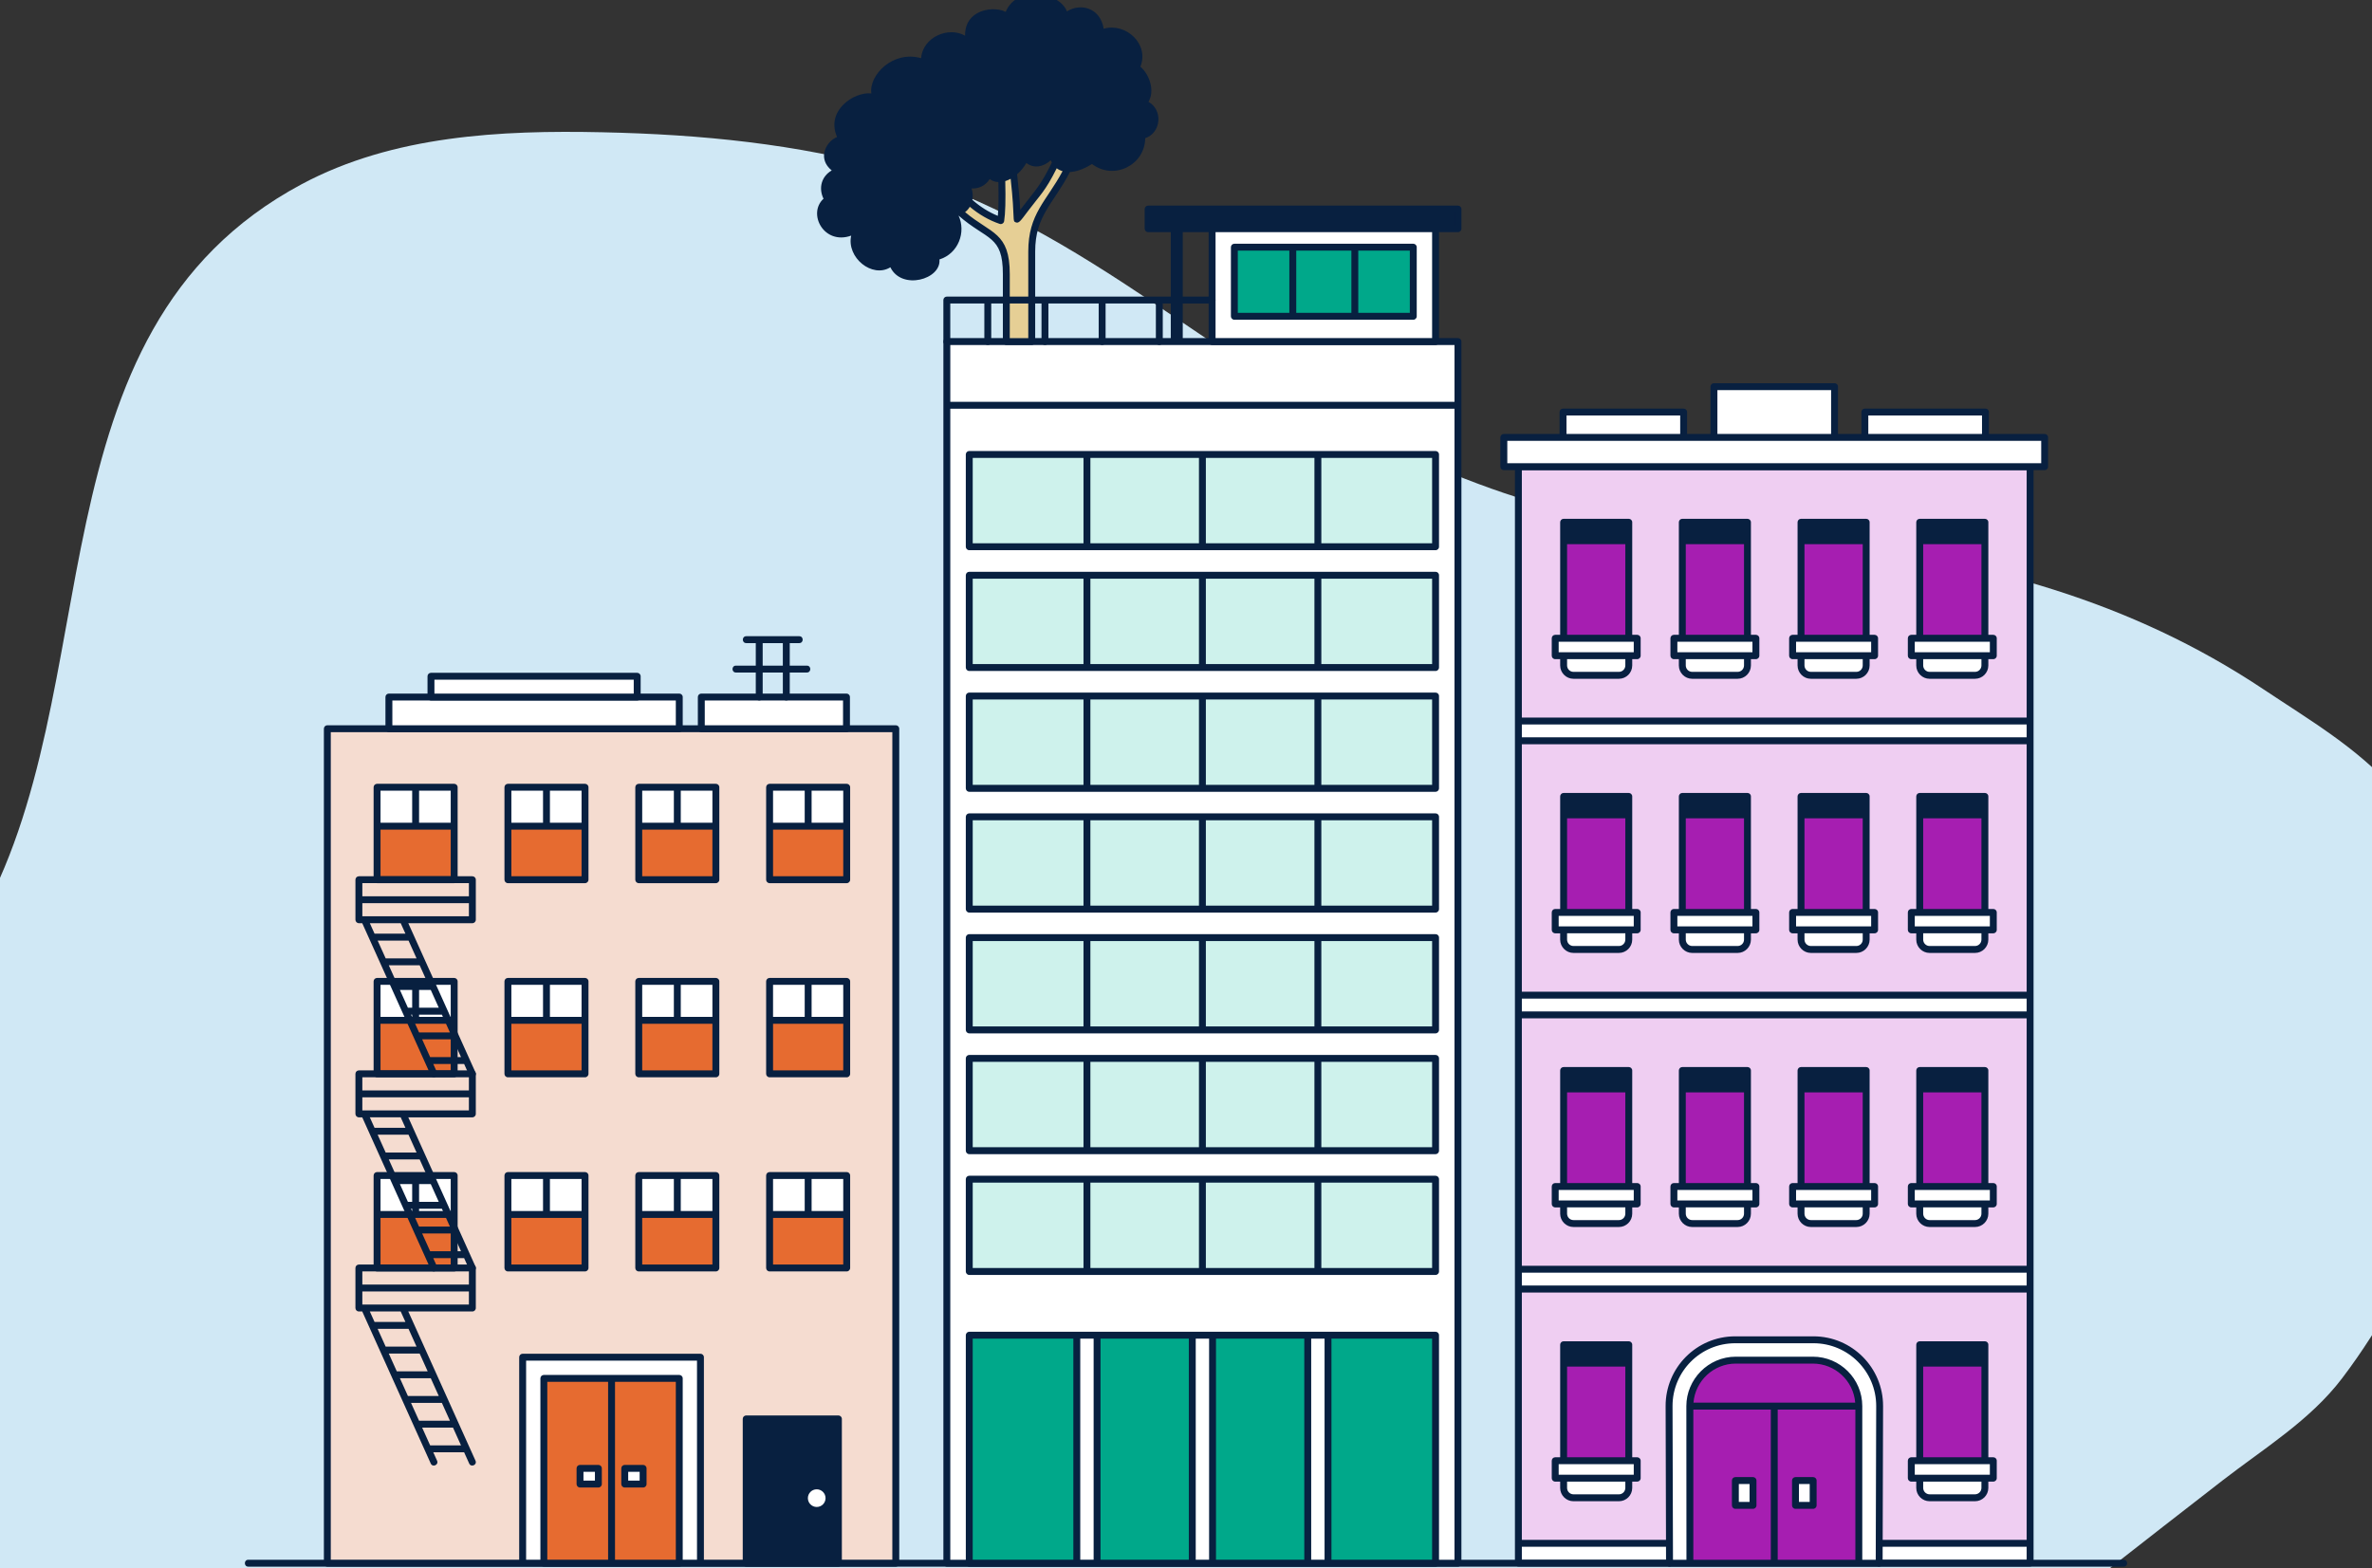 <svg width="310" height="205" viewBox="0 0 310 205" fill="none" xmlns="http://www.w3.org/2000/svg">
<rect x="0" y="0" width="310" height="205" fill="#333333" stroke="none"/>
<g clip-path="url(#clip0_4206_40602)">
<g clip-path="url(#clip1_4206_40602)">
<path d="M78.7 17.29C91.678 17.572 104.075 18.787 116.573 22.251C141.917 29.279 159.99 49.071 183.36 59.237C207.427 69.707 209.987 67.249 238.544 70.855C259.408 73.487 278.346 78.45 295.827 90.112C301.796 94.093 308.052 97.745 312.856 103.168C317.249 108.128 323.324 114.135 324.599 120.859C326.791 132.404 323.881 146.452 319.184 157.026C315.623 165.045 311.398 173.195 306.07 180.201C301.904 185.678 295.849 189.358 290.478 193.518C280.129 201.539 269.82 209.612 259.553 217.738C249.356 225.801 236.787 234.633 230.258 246.135C227.057 251.776 224.369 258.044 222.919 264.382C221.47 270.714 221.973 277.352 221.973 283.802C221.973 301.662 223.45 319.017 220.439 336.778C218.841 346.208 217.535 353.801 210.457 360.412C205.503 365.038 200.185 369.723 194.147 372.88C184.853 377.739 172.326 381.319 161.819 380.028C154.033 379.072 144.839 375.453 138.625 370.66C135.09 367.934 131.417 365.536 128.252 362.369C124.94 359.056 120.614 356.044 117.78 352.348C110.281 342.572 105.504 332.123 102.155 320.394C98.289 306.859 92.516 294.025 88.812 280.409C85.82 269.404 86.403 258.355 82.093 247.571C77.843 236.943 70.643 227.11 60.366 221.72C49.601 216.072 35.602 217.973 24.091 220.087C17.385 221.321 10.623 223.042 3.997 224.658C-3.044 226.374 -9.625 230.269 -16.881 230.99C-26.23 231.918 -35.829 230.895 -43.695 225.572C-51.773 220.107 -58.594 211.893 -58.701 201.744C-59.206 154.296 -22.564 154.426 -3.087 120.86C14.729 90.16 3.222 43.44 39.424 24.08C51.378 17.686 65.486 17.004 78.7 17.29Z" fill="#D0E8F5"/>
<path d="M277.55 204.796H32.45C31.853 204.796 31.853 203.895 32.45 203.895H277.55C278.147 203.895 278.147 204.796 277.55 204.796Z" fill="#082040"/>
<path d="M117.073 95.258H42.78V204.346H117.073V95.258Z" fill="#F5DCD0"/>
<path d="M68.309 177.415V204.345H71.077V180.184H88.774V204.345H91.545V177.415H68.309Z" fill="white"/>
<path d="M117.072 94.807H42.781C42.532 94.807 42.329 95.008 42.329 95.258V204.345C42.329 204.594 42.53 204.796 42.781 204.796H117.073C117.322 204.796 117.524 204.595 117.524 204.345V95.258C117.524 95.009 117.322 94.807 117.072 94.807ZM91.092 203.893H68.759V177.865H91.092V203.893ZM116.62 203.893H91.994V177.415C91.994 177.166 91.793 176.963 91.543 176.963H68.306C68.057 176.963 67.854 177.164 67.854 177.415V203.893H43.231V95.709H116.621L116.62 203.893Z" fill="#082040"/>
<path d="M109.573 185.03H97.522C97.272 185.03 97.07 185.232 97.07 185.481V204.345C97.07 204.594 97.272 204.796 97.522 204.796H109.573C109.822 204.796 110.024 204.594 110.024 204.345V185.481C110.024 185.232 109.822 185.03 109.573 185.03Z" fill="#082040"/>
<path d="M88.774 91.118H50.826V95.259H88.774V91.118Z" fill="white"/>
<path d="M88.774 95.709H50.827C50.578 95.709 50.375 95.507 50.375 95.257V91.116C50.375 90.867 50.576 90.665 50.827 90.665H88.774C89.023 90.665 89.226 90.866 89.226 91.116V95.257C89.226 95.506 89.025 95.709 88.774 95.709ZM51.278 94.807H88.324V91.568H51.278V94.807Z" fill="#082040"/>
<path d="M83.275 88.402H56.324V91.118H83.275V88.402Z" fill="white"/>
<path d="M83.275 91.568H56.325C56.076 91.568 55.873 91.367 55.873 91.116V88.402C55.873 88.153 56.074 87.951 56.325 87.951H83.275C83.524 87.951 83.727 88.152 83.727 88.402V91.116C83.727 91.365 83.525 91.568 83.275 91.568ZM56.776 90.666H82.824V88.854H56.776V90.666Z" fill="#082040"/>
<path d="M110.629 91.118H91.655V95.259H110.629V91.118Z" fill="white"/>
<path d="M110.628 95.709H91.655C91.406 95.709 91.203 95.507 91.203 95.257V91.116C91.203 90.867 91.404 90.665 91.655 90.665H110.628C110.877 90.665 111.079 90.866 111.079 91.116V95.257C111.079 95.506 110.878 95.709 110.628 95.709ZM92.106 94.807H110.178V91.568H92.106V94.807Z" fill="#082040"/>
<path d="M105.45 87.011H103.213V84.068H104.455C105.053 84.068 105.053 83.166 104.455 83.166H97.531C96.933 83.166 96.933 84.068 97.531 84.068H98.774V87.011H96.181C95.584 87.011 95.584 87.913 96.181 87.913H98.774V91.116C98.774 91.714 99.676 91.714 99.676 91.116V87.913H102.311V91.116C102.311 91.714 103.213 91.714 103.213 91.116V87.913H105.45C106.047 87.913 106.047 87.011 105.45 87.011ZM99.675 87.011V84.068H102.31V87.011H99.675Z" fill="#082040"/>
<path d="M88.773 180.184H71.077V204.345H88.773V180.184Z" fill="#E66B30"/>
<path d="M88.774 179.733H71.076C70.828 179.733 70.625 179.934 70.625 180.184V204.345C70.625 204.594 70.826 204.796 71.076 204.796H88.774C89.023 204.796 89.225 204.595 89.225 204.345V180.184C89.225 179.935 89.024 179.733 88.774 179.733ZM71.528 180.635H79.474V203.893H71.528V180.635ZM88.324 203.893H80.377V180.635H88.324V203.893Z" fill="#082040"/>
<path d="M106.738 196.994C107.375 196.994 107.892 196.477 107.892 195.84C107.892 195.203 107.375 194.685 106.738 194.685C106.1 194.685 105.583 195.203 105.583 195.84C105.583 196.477 106.1 196.994 106.738 196.994Z" fill="white"/>
<path d="M78.202 191.947H75.803V194.002H78.202V191.947Z" fill="white"/>
<path d="M78.202 194.452H75.804C75.555 194.452 75.353 194.25 75.353 194V191.945C75.353 191.696 75.554 191.494 75.804 191.494H78.202C78.451 191.494 78.654 191.695 78.654 191.945V194C78.654 194.249 78.452 194.452 78.202 194.452ZM76.254 193.55H77.751V192.397H76.254V193.55Z" fill="#082040"/>
<path d="M84.048 191.947H81.648V194.002H84.048V191.947Z" fill="white"/>
<path d="M84.048 194.452H81.65C81.401 194.452 81.198 194.25 81.198 194V191.945C81.198 191.696 81.4 191.494 81.65 191.494H84.048C84.297 191.494 84.499 191.695 84.499 191.945V194C84.499 194.249 84.298 194.452 84.048 194.452ZM82.1 193.55H83.596V192.397H82.1V193.55Z" fill="#082040"/>
<path d="M59.359 102.911H49.281V114.997H59.359V102.911Z" fill="#E66B30"/>
<path d="M59.33 102.911H49.31V108.001H59.33V102.911Z" fill="white"/>
<path d="M59.357 102.46H49.28C49.031 102.46 48.828 102.662 48.828 102.912V114.998C48.828 115.247 49.029 115.449 49.28 115.449H59.357C59.606 115.449 59.809 115.248 59.809 114.998V102.912C59.809 102.663 59.607 102.46 59.357 102.46ZM58.906 107.549H54.77V103.362H58.906V107.549ZM53.868 103.362V107.549H49.731V103.362H53.868ZM49.731 114.546V108.451H58.906V114.546H49.731Z" fill="#082040"/>
<path d="M76.457 102.911H66.38V114.997H76.457V102.911Z" fill="#E66B30"/>
<path d="M76.429 102.911H66.408V108.001H76.429V102.911Z" fill="white"/>
<path d="M76.458 102.46H66.38C66.131 102.46 65.929 102.662 65.929 102.912V114.998C65.929 115.247 66.13 115.449 66.38 115.449H76.458C76.707 115.449 76.909 115.248 76.909 114.998V102.912C76.909 102.663 76.708 102.46 76.458 102.46ZM76.006 107.549H71.87V103.362H76.006V107.549ZM70.969 103.362V107.549H66.832V103.362H70.969ZM66.832 114.546V108.451H76.006V114.546H66.832Z" fill="#082040"/>
<path d="M93.557 102.911H83.48V114.997H93.557V102.911Z" fill="#E66B30"/>
<path d="M93.528 102.911H83.508V108.001H93.528V102.911Z" fill="white"/>
<path d="M93.557 102.46H83.48C83.231 102.46 83.028 102.662 83.028 102.912V114.998C83.028 115.247 83.23 115.449 83.48 115.449H93.557C93.806 115.449 94.009 115.248 94.009 114.998V102.912C94.009 102.663 93.808 102.46 93.557 102.46ZM93.106 107.549H88.97V103.362H93.106V107.549ZM88.068 103.362V107.549H83.931V103.362H88.068ZM83.931 114.546V108.451H93.106V114.546H83.931Z" fill="#082040"/>
<path d="M110.659 102.911H100.581V114.997H110.659V102.911Z" fill="#E66B30"/>
<path d="M110.63 102.911H100.609V108.001H110.63V102.911Z" fill="white"/>
<path d="M110.657 102.46H100.579C100.33 102.46 100.128 102.662 100.128 102.912V114.998C100.128 115.247 100.329 115.449 100.579 115.449H110.657C110.906 115.449 111.108 115.248 111.108 114.998V102.912C111.108 102.663 110.907 102.46 110.657 102.46ZM110.205 107.549H106.07V103.362H110.205V107.549ZM105.168 103.362V107.549H101.031V103.362H105.168ZM101.031 114.546V108.451H110.205V114.546H101.031Z" fill="#082040"/>
<path d="M59.359 128.288H49.281V140.374H59.359V128.288Z" fill="#E66B30"/>
<path d="M59.33 128.288H49.31V133.378H59.33V128.288Z" fill="white"/>
<path d="M59.357 127.837H49.28C49.031 127.837 48.828 128.039 48.828 128.289V140.375C48.828 140.624 49.029 140.826 49.28 140.826H59.357C59.606 140.826 59.809 140.625 59.809 140.375V128.289C59.809 128.04 59.607 127.837 59.357 127.837ZM58.906 132.926H54.77V128.739H58.906V132.926ZM53.868 128.739V132.926H49.731V128.739H53.868ZM49.731 139.923V133.828H58.906V139.923H49.731Z" fill="#082040"/>
<path d="M76.457 128.288H66.38V140.374H76.457V128.288Z" fill="#E66B30"/>
<path d="M76.429 128.288H66.408V133.378H76.429V128.288Z" fill="white"/>
<path d="M76.458 127.837H66.38C66.131 127.837 65.929 128.039 65.929 128.289V140.375C65.929 140.624 66.13 140.826 66.38 140.826H76.458C76.707 140.826 76.909 140.625 76.909 140.375V128.289C76.909 128.04 76.708 127.837 76.458 127.837ZM76.006 132.926H71.87V128.739H76.006V132.926ZM70.969 128.739V132.926H66.832V128.739H70.969ZM66.832 139.923V133.828H76.006V139.923H66.832Z" fill="#082040"/>
<path d="M93.557 128.288H83.48V140.374H93.557V128.288Z" fill="#E66B30"/>
<path d="M93.528 128.288H83.508V133.378H93.528V128.288Z" fill="white"/>
<path d="M93.557 127.837H83.48C83.231 127.837 83.028 128.039 83.028 128.289V140.375C83.028 140.624 83.23 140.826 83.48 140.826H93.557C93.806 140.826 94.009 140.625 94.009 140.375V128.289C94.009 128.04 93.808 127.837 93.557 127.837ZM93.106 132.926H88.97V128.739H93.106V132.926ZM88.068 128.739V132.926H83.931V128.739H88.068ZM83.931 139.923V133.828H93.106V139.923H83.931Z" fill="#082040"/>
<path d="M110.659 128.288H100.581V140.374H110.659V128.288Z" fill="#E66B30"/>
<path d="M110.63 128.288H100.609V133.378H110.63V128.288Z" fill="white"/>
<path d="M110.657 127.837H100.579C100.33 127.837 100.128 128.039 100.128 128.289V140.375C100.128 140.624 100.329 140.826 100.579 140.826H110.657C110.906 140.826 111.108 140.625 111.108 140.375V128.289C111.108 128.04 110.907 127.837 110.657 127.837ZM110.205 132.926H106.07V128.739H110.205V132.926ZM105.168 128.739V132.926H101.031V128.739H105.168ZM101.031 139.923V133.828H110.205V139.923H101.031Z" fill="#082040"/>
<path d="M59.359 153.666H49.281V165.752H59.359V153.666Z" fill="#E66B30"/>
<path d="M59.33 153.666H49.31V158.756H59.33V153.666Z" fill="white"/>
<path d="M59.357 153.214H49.28C49.031 153.214 48.828 153.416 48.828 153.666V165.752C48.828 166.001 49.029 166.203 49.28 166.203H59.357C59.606 166.203 59.809 166.002 59.809 165.752V153.666C59.809 153.417 59.607 153.214 59.357 153.214ZM58.906 158.303H54.77V154.116H58.906V158.303ZM53.868 154.116V158.303H49.731V154.116H53.868ZM49.731 165.3V159.205H58.906V165.3H49.731Z" fill="#082040"/>
<path d="M76.457 153.666H66.38V165.752H76.457V153.666Z" fill="#E66B30"/>
<path d="M76.429 153.666H66.408V158.756H76.429V153.666Z" fill="white"/>
<path d="M76.458 153.214H66.38C66.131 153.214 65.929 153.416 65.929 153.666V165.752C65.929 166.001 66.13 166.203 66.38 166.203H76.458C76.707 166.203 76.909 166.002 76.909 165.752V153.666C76.909 153.417 76.708 153.214 76.458 153.214ZM76.006 158.303H71.87V154.116H76.006V158.303ZM70.969 154.116V158.303H66.832V154.116H70.969ZM66.832 165.3V159.205H76.006V165.3H66.832Z" fill="#082040"/>
<path d="M93.557 153.666H83.48V165.752H93.557V153.666Z" fill="#E66B30"/>
<path d="M93.528 153.666H83.508V158.756H93.528V153.666Z" fill="white"/>
<path d="M93.557 153.214H83.48C83.231 153.214 83.028 153.416 83.028 153.666V165.752C83.028 166.001 83.23 166.203 83.48 166.203H93.557C93.806 166.203 94.009 166.002 94.009 165.752V153.666C94.009 153.417 93.808 153.214 93.557 153.214ZM93.106 158.303H88.97V154.116H93.106V158.303ZM88.068 154.116V158.303H83.931V154.116H88.068ZM83.931 165.3V159.205H93.106V165.3H83.931Z" fill="#082040"/>
<path d="M110.659 153.666H100.581V165.752H110.659V153.666Z" fill="#E66B30"/>
<path d="M110.63 153.666H100.609V158.756H110.63V153.666Z" fill="white"/>
<path d="M110.657 153.214H100.579C100.33 153.214 100.128 153.416 100.128 153.666V165.752C100.128 166.001 100.329 166.203 100.579 166.203H110.657C110.906 166.203 111.108 166.002 111.108 165.752V153.666C111.108 153.417 110.907 153.214 110.657 153.214ZM110.205 158.303H106.07V154.116H110.205V158.303ZM105.168 154.116V158.303H101.031V154.116H105.168ZM101.031 165.3V159.205H110.205V165.3H101.031Z" fill="#082040"/>
<path d="M61.733 114.547H46.905C46.656 114.547 46.453 114.748 46.453 114.998V120.232C46.453 120.481 46.654 120.683 46.905 120.683H47.343L56.297 140.561C56.542 141.105 57.367 140.735 57.121 140.191L56.626 139.09H60.659L61.32 140.561C61.564 141.103 62.39 140.737 62.145 140.191L53.361 120.683H61.733C61.982 120.683 62.185 120.482 62.185 120.232V114.998C62.185 114.749 61.983 114.547 61.733 114.547ZM61.282 115.448V117.163H47.355V115.448H61.282ZM54.44 125.279H50.404L49.357 122.955H53.392L54.44 125.279ZM53.718 132.635H57.752L58.8 134.961H54.767L53.72 132.635H53.718ZM53.312 131.733L52.265 129.409H56.298L57.345 131.733H53.311H53.312ZM51.858 128.507L50.811 126.181H54.846L55.893 128.507H51.858ZM56.218 138.187L55.171 135.863H59.203L60.25 138.187H56.218ZM52.987 122.053H48.952L48.334 120.682H52.369L52.987 122.053ZM47.355 119.779V118.064H61.282V119.779H47.355Z" fill="#082040"/>
<path d="M61.732 139.923H46.904C46.655 139.923 46.452 140.125 46.452 140.375V145.608C46.452 145.857 46.653 146.06 46.904 146.06H47.342L56.296 165.937C56.541 166.482 57.365 166.112 57.12 165.567L56.625 164.467H60.658L61.319 165.937C61.563 166.479 62.389 166.114 62.144 165.567L53.36 146.06H61.732C61.981 146.06 62.184 145.859 62.184 145.608V140.375C62.184 140.126 61.983 139.923 61.732 139.923ZM61.281 140.825V142.539H47.354V140.825H61.281ZM54.438 150.656H50.403L49.356 148.332H53.391L54.438 150.656ZM53.717 158.012H57.751L58.799 160.338H54.766L53.717 158.012ZM53.311 157.11L52.264 154.785H56.297L57.344 157.11H53.311ZM51.857 153.884L50.81 151.558H54.845L55.892 153.884H51.857ZM56.217 163.564L55.17 161.239H59.203L60.249 163.564H56.217ZM52.986 147.43H48.951L48.333 146.059H52.368L52.986 147.43ZM47.354 145.156V143.441H61.281V145.156H47.354Z" fill="#082040"/>
<path d="M61.732 165.302H46.904C46.655 165.302 46.452 165.503 46.452 165.753V170.987C46.452 171.236 46.653 171.438 46.904 171.438H47.342L56.296 191.316C56.541 191.86 57.365 191.49 57.12 190.945L56.625 189.845H60.658L61.319 191.316C61.563 191.857 62.389 191.492 62.144 190.945L53.36 171.438H61.732C61.981 171.438 62.184 171.237 62.184 170.987V165.753C62.184 165.504 61.983 165.302 61.732 165.302ZM61.281 166.203V167.918H47.354V166.203H61.281ZM54.438 176.034H50.403L49.356 173.71H53.391L54.438 176.034ZM53.717 183.39H57.751L58.799 185.716H54.766L53.717 183.39ZM53.311 182.488L52.264 180.164H56.297L57.344 182.488H53.311ZM51.857 179.262L50.81 176.936H54.845L55.892 179.262H51.857ZM56.217 188.942L55.17 186.617H59.203L60.249 188.942H56.217ZM52.986 172.808H48.951L48.333 171.437H52.368L52.986 172.808ZM47.354 170.534V168.819H61.281V170.534H47.354Z" fill="#082040"/>
<path d="M190.543 44.649H123.744V204.346H190.543V44.649Z" fill="white"/>
<path d="M190.995 44.648C190.995 44.399 190.794 44.196 190.543 44.196H123.744C123.496 44.196 123.293 44.398 123.293 44.648V204.345C123.293 204.594 123.494 204.796 123.743 204.796H190.542C190.791 204.796 190.993 204.595 190.993 204.345L190.995 44.648ZM124.196 45.099H190.093V52.528H124.196V45.099ZM190.092 203.894H124.195V53.43H190.092V203.894Z" fill="#082040"/>
<path d="M187.614 174.539H126.675V204.345H187.614V174.539Z" fill="#00A88A"/>
<path d="M143.378 174.539H140.729V204.345H143.378V174.539Z" fill="white"/>
<path d="M158.469 174.539H155.82V204.345H158.469V174.539Z" fill="white"/>
<path d="M173.559 174.539H170.91V204.345H173.559V174.539Z" fill="white"/>
<path d="M187.615 174.089H126.675C126.426 174.089 126.224 174.29 126.224 174.541V204.345C126.224 204.594 126.425 204.796 126.675 204.796H187.615C187.864 204.796 188.066 204.595 188.066 204.345V174.541C188.066 174.292 187.865 174.089 187.615 174.089ZM170.46 174.991V203.893H158.92V174.991H170.46ZM155.37 174.991V203.893H143.83V174.991H155.37ZM127.125 174.991H140.278V203.893H127.125V174.991ZM141.181 203.893V174.991H142.928V203.893H141.181ZM156.272 203.893V174.991H158.018V203.893H156.272ZM171.362 203.893V174.991H173.109V203.893H171.362ZM187.163 203.893H174.01V174.991H187.163V203.893Z" fill="#082040"/>
<path d="M187.615 29.893H158.409V44.649H187.615V29.893Z" fill="white"/>
<path d="M190.542 27.33H150.051V29.893H190.542V27.33Z" fill="#082040"/>
<path d="M190.544 26.878H150.051C149.802 26.878 149.6 27.079 149.6 27.329V29.893C149.6 30.142 149.801 30.344 150.051 30.344H153.01V44.649H154.576V30.344H157.959V44.649C157.959 44.898 158.16 45.1 158.41 45.1H187.616C187.865 45.1 188.067 44.899 188.067 44.649V30.344H190.545C190.794 30.344 190.997 30.143 190.997 29.893V27.329C190.997 27.081 190.794 26.878 190.544 26.878ZM187.164 44.197H158.862V30.344H187.164V44.197ZM190.094 29.442H150.504V27.781H190.094V29.442Z" fill="#082040"/>
<path d="M184.703 32.312H161.32V41.345H184.703V32.312Z" fill="#00A88A"/>
<path d="M184.703 31.861H161.321C161.072 31.861 160.869 32.063 160.869 32.313V41.347C160.869 41.596 161.07 41.798 161.321 41.798H184.703C184.952 41.798 185.155 41.597 185.155 41.347V32.313C185.155 32.064 184.953 31.861 184.703 31.861ZM176.614 32.763V40.895H169.409V32.763H176.614ZM161.771 32.763H168.507V40.895H161.771V32.763ZM184.252 40.895H177.515V32.763H184.252V40.895Z" fill="#082040"/>
<path d="M137.981 21.23C137.257 22.727 136.362 24.356 135.45 25.453C134.199 26.957 133.498 28.055 132.923 28.648C132.902 26.847 132.674 24.507 132.452 22.588C131.955 22.976 131.42 23.237 130.919 23.325C130.978 25.376 130.981 27.642 130.787 28.839C129.749 28.486 128.205 27.777 126.576 26.282C126.403 26.881 125.996 27.39 125.347 27.648C129.197 31.085 131.518 30.395 131.518 35.845V44.649H134.837V32.887C134.837 27.944 137.293 26.484 139.555 22.037C138.814 22.001 138.293 21.671 137.98 21.231L137.981 21.23Z" fill="#E6CF95"/>
<path d="M150.092 13.312C150.933 11.927 150.29 9.792 149.04 8.716C150.23 5.761 147.145 2.923 144.244 3.755C143.786 0.963 141.162 0.378 139.443 1.49C138.449 -1.048 132.951 -2.047 131.434 1.548C130.437 1.043 128.832 1.087 127.702 1.733C126.634 2.344 126.093 3.376 126.131 4.668C124.011 3.44 120.621 4.784 120.381 7.606C116.73 6.553 113.539 9.796 113.874 12.212C112.753 12.09 111.291 12.634 110.271 13.625C109.023 14.839 108.723 16.369 109.397 17.914C108.646 18.181 107.808 19.084 107.702 20.152C107.654 20.649 107.744 21.509 108.699 22.281C107.353 23.058 106.95 24.586 107.627 25.977C105.493 27.932 107.684 32.079 111.244 30.8C110.608 33.661 113.981 36.413 116.364 34.939C117.837 37.984 123.036 36.53 122.777 33.916C125.261 33.139 126.278 30.328 125.273 28.181C129.027 31.45 131.067 30.729 131.067 35.842V44.645C131.067 44.894 131.269 45.097 131.519 45.097H134.838C135.087 45.097 135.29 44.896 135.29 44.645V32.883C135.29 28.173 137.621 26.735 139.832 22.483C140.563 22.453 141.515 22.186 142.714 21.439C145.548 23.595 149.613 21.625 149.674 18.065C151.769 17.348 152.007 14.37 150.092 13.31V13.312ZM134.139 21.305C135.122 22.074 136.395 21.819 137.324 20.945C137.364 21.05 137.41 21.153 137.466 21.254C135.984 24.281 135.469 24.643 133.334 27.434C133.271 26.162 133.135 24.601 132.928 22.777C133.396 22.371 133.815 21.868 134.139 21.305ZM129.351 23.403C129.661 23.652 130.051 23.784 130.479 23.802C130.524 25.739 130.5 27.242 130.408 28.216C129.234 27.742 128.119 27.042 127.079 26.125C127.167 25.639 127.133 25.124 126.981 24.634C127.91 24.685 128.797 24.274 129.349 23.402L129.351 23.403ZM134.387 32.886V44.198H131.969V35.845C131.969 30.307 129.538 30.606 126.129 27.728C126.376 27.54 126.583 27.306 126.746 27.03C127.955 28.046 129.263 28.796 130.642 29.265C130.895 29.355 131.186 29.192 131.233 28.91C131.391 27.927 131.442 26.166 131.38 23.675C131.611 23.603 131.845 23.502 132.085 23.372C132.692 28.894 132.258 28.869 132.755 29.069C133.159 29.23 133.388 28.867 134.314 27.637C135.997 25.397 136.563 25.066 138.106 21.998C138.33 22.167 138.583 22.294 138.869 22.376C136.75 26.341 134.387 27.93 134.387 32.886Z" fill="#082040"/>
<path d="M158.409 38.77H123.743C123.494 38.77 123.291 38.972 123.291 39.222V44.649C123.291 45.246 124.193 45.246 124.193 44.649V39.673H128.645V44.649C128.645 45.246 129.546 45.246 129.546 44.649V39.673H136.116V44.649C136.116 45.246 137.018 45.246 137.018 44.649V39.673H143.589V44.649C143.589 45.246 144.491 45.246 144.491 44.649V39.673H151.062V44.649C151.062 45.246 151.964 45.246 151.964 44.649V39.673H158.407C159.005 39.673 159.005 38.772 158.407 38.772L158.409 38.77Z" fill="#082040"/>
<path d="M187.615 59.407H126.674V71.471H187.615V59.407Z" fill="#CEF2EC"/>
<path d="M187.615 58.955H126.674C126.425 58.955 126.223 59.156 126.223 59.407V71.471C126.223 71.72 126.424 71.922 126.674 71.922H187.615C187.864 71.922 188.067 71.721 188.067 71.471V59.407C188.067 59.158 187.865 58.955 187.615 58.955ZM157.595 59.857H171.784V71.018H157.595V59.857ZM156.694 71.018H142.505V59.857H156.694V71.018ZM127.126 59.857H141.603V71.018H127.126V59.857ZM187.165 71.018H172.686V59.857H187.165V71.018Z" fill="#082040"/>
<path d="M187.615 75.196H126.674V87.26H187.615V75.196Z" fill="#CEF2EC"/>
<path d="M187.615 74.745H126.674C126.425 74.745 126.223 74.946 126.223 75.197V87.261C126.223 87.51 126.424 87.712 126.674 87.712H187.615C187.864 87.712 188.067 87.511 188.067 87.261V75.197C188.067 74.948 187.865 74.745 187.615 74.745ZM157.595 75.647H171.784V86.808H157.595V75.647ZM156.694 86.808H142.505V75.647H156.694V86.808ZM127.126 75.647H141.603V86.808H127.126V75.647ZM187.165 86.808H172.686V75.647H187.165V86.808Z" fill="#082040"/>
<path d="M187.615 90.986H126.674V103.05H187.615V90.986Z" fill="#CEF2EC"/>
<path d="M187.615 90.536H126.674C126.425 90.536 126.223 90.737 126.223 90.987V103.051C126.223 103.3 126.424 103.503 126.674 103.503H187.615C187.864 103.503 188.067 103.302 188.067 103.051V90.987C188.067 90.738 187.865 90.536 187.615 90.536ZM157.595 91.438H171.784V102.599H157.595V91.438ZM156.694 102.599H142.505V91.438H156.694V102.599ZM127.126 91.438H141.603V102.599H127.126V91.438ZM187.165 102.599H172.686V91.438H187.165V102.599Z" fill="#082040"/>
<path d="M187.615 106.776H126.674V118.84H187.615V106.776Z" fill="#CEF2EC"/>
<path d="M187.615 106.325H126.674C126.425 106.325 126.223 106.527 126.223 106.777V118.841C126.223 119.09 126.424 119.293 126.674 119.293H187.615C187.864 119.293 188.067 119.091 188.067 118.841V106.777C188.067 106.528 187.865 106.325 187.615 106.325ZM157.595 107.227H171.784V118.388H157.595V107.227ZM156.694 118.388H142.505V107.227H156.694V118.388ZM127.126 107.227H141.603V118.388H127.126V107.227ZM187.165 118.388H172.686V107.227H187.165V118.388Z" fill="#082040"/>
<path d="M187.615 122.566H126.674V134.63H187.615V122.566Z" fill="#CEF2EC"/>
<path d="M187.615 122.115H126.674C126.425 122.115 126.223 122.316 126.223 122.566V134.631C126.223 134.88 126.424 135.082 126.674 135.082H187.615C187.864 135.082 188.067 134.881 188.067 134.631V122.566C188.067 122.318 187.865 122.115 187.615 122.115ZM157.595 123.017H171.784V134.178H157.595V123.017ZM156.694 134.178H142.505V123.017H156.694V134.178ZM127.126 123.017H141.603V134.178H127.126V123.017ZM187.165 134.178H172.686V123.017H187.165V134.178Z" fill="#082040"/>
<path d="M187.615 138.356H126.674V150.42H187.615V138.356Z" fill="#CEF2EC"/>
<path d="M187.615 137.905H126.674C126.425 137.905 126.223 138.106 126.223 138.356V150.42C126.223 150.669 126.424 150.872 126.674 150.872H187.615C187.864 150.872 188.067 150.67 188.067 150.42V138.356C188.067 138.107 187.865 137.905 187.615 137.905ZM157.595 138.806H171.784V149.967H157.595V138.806ZM156.694 149.967H142.505V138.806H156.694V149.967ZM127.126 138.806H141.603V149.967H127.126V138.806ZM187.165 149.967H172.686V138.806H187.165V149.967Z" fill="#082040"/>
<path d="M187.615 154.146H126.674V166.21H187.615V154.146Z" fill="#CEF2EC"/>
<path d="M187.615 153.696H126.674C126.425 153.696 126.223 153.897 126.223 154.147V166.211C126.223 166.46 126.424 166.663 126.674 166.663H187.615C187.864 166.663 188.067 166.461 188.067 166.211V154.147C188.067 153.898 187.865 153.696 187.615 153.696ZM157.595 154.597H171.784V165.758H157.595V154.597ZM156.694 165.758H142.505V154.597H156.694V165.758ZM127.126 154.597H141.603V165.758H127.126V154.597ZM187.165 165.758H172.686V154.597H187.165V165.758Z" fill="#082040"/>
<path d="M265.317 96.836H198.44V130.091H265.317V96.836Z" fill="#EFCEF2"/>
<path d="M265.317 130.091H198.44V132.668H265.317V130.091Z" fill="white"/>
<path d="M259.407 104.108H250.892V119.273H259.407V104.108Z" fill="#A61EB1"/>
<path d="M260.508 119.273H249.792V121.553H260.508V119.273Z" fill="white"/>
<path d="M259.407 121.553H250.892V122.826C250.892 123.538 251.47 124.116 252.182 124.116H258.117C258.829 124.116 259.407 123.538 259.407 122.826V121.553Z" fill="white"/>
<path d="M260.508 118.822H259.858V104.108C259.858 103.859 259.656 103.656 259.406 103.656H250.891C250.642 103.656 250.439 103.858 250.439 104.108V118.822H249.79C249.541 118.822 249.339 119.023 249.339 119.273V121.553C249.339 121.802 249.54 122.004 249.79 122.004H250.439V122.827C250.439 123.787 251.22 124.569 252.181 124.569H258.116C259.076 124.569 259.858 123.788 259.858 122.827V122.004H260.508C260.757 122.004 260.959 121.803 260.959 121.553V119.273C260.959 119.024 260.758 118.822 260.508 118.822ZM251.344 106.969H258.956V118.822H251.344V106.969ZM258.956 122.826C258.956 123.288 258.579 123.664 258.117 123.664H252.182C251.72 123.664 251.344 123.288 251.344 122.826V122.003H258.956V122.826ZM260.057 121.101H250.244V119.725H260.057V121.101Z" fill="#082040"/>
<path d="M212.868 104.108H204.353V119.273H212.868V104.108Z" fill="#A61EB1"/>
<path d="M213.969 119.273H203.253V121.553H213.969V119.273Z" fill="white"/>
<path d="M212.867 121.553H204.352V122.826C204.352 123.538 204.929 124.116 205.642 124.116H211.577C212.289 124.116 212.867 123.538 212.867 122.826V121.553Z" fill="white"/>
<path d="M213.969 118.822H213.318V104.108C213.318 103.859 213.117 103.656 212.867 103.656H204.352C204.103 103.656 203.9 103.858 203.9 104.108V118.822H203.251C203.002 118.822 202.8 119.023 202.8 119.273V121.553C202.8 121.802 203.001 122.004 203.251 122.004H203.9V122.827C203.9 123.787 204.681 124.569 205.642 124.569H211.577C212.537 124.569 213.318 123.788 213.318 122.827V122.004H213.969C214.218 122.004 214.42 121.803 214.42 121.553V119.273C214.42 119.024 214.219 118.822 213.969 118.822ZM204.804 106.969H212.417V118.822H204.804V106.969ZM212.417 122.826C212.417 123.288 212.04 123.664 211.578 123.664H205.643C205.181 123.664 204.804 123.288 204.804 122.826V122.003H212.417V122.826ZM213.518 121.101H203.705V119.725H213.518V121.101Z" fill="#082040"/>
<path d="M228.38 104.108H219.864V119.273H228.38V104.108Z" fill="#A61EB1"/>
<path d="M229.481 119.273H218.765V121.553H229.481V119.273Z" fill="white"/>
<path d="M228.38 121.553H219.864V122.826C219.864 123.538 220.442 124.116 221.154 124.116H227.09C227.802 124.116 228.38 123.538 228.38 122.826V121.553Z" fill="white"/>
<path d="M229.48 118.822H228.83V104.108C228.83 103.859 228.629 103.656 228.379 103.656H219.863C219.614 103.656 219.412 103.858 219.412 104.108V118.822H218.763C218.514 118.822 218.312 119.023 218.312 119.273V121.553C218.312 121.802 218.513 122.004 218.763 122.004H219.412V122.827C219.412 123.787 220.192 124.569 221.153 124.569H227.089C228.048 124.569 228.83 123.788 228.83 122.827V122.004H229.48C229.729 122.004 229.932 121.803 229.932 121.553V119.273C229.932 119.024 229.731 118.822 229.48 118.822ZM220.316 106.969H227.928V118.822H220.316V106.969ZM227.928 122.826C227.928 123.288 227.552 123.664 227.09 123.664H221.155C220.693 123.664 220.316 123.288 220.316 122.826V122.003H227.928V122.826ZM229.03 121.101H219.217V119.725H229.03V121.101Z" fill="#082040"/>
<path d="M243.893 104.108H235.378V119.273H243.893V104.108Z" fill="#A61EB1"/>
<path d="M244.994 119.273H234.278V121.553H244.994V119.273Z" fill="white"/>
<path d="M243.893 121.553H235.378V122.826C235.378 123.538 235.956 124.116 236.668 124.116H242.603C243.315 124.116 243.893 123.538 243.893 122.826V121.553Z" fill="white"/>
<path d="M244.994 118.822H244.344V104.108C244.344 103.859 244.143 103.656 243.892 103.656H235.377C235.128 103.656 234.926 103.858 234.926 104.108V118.822H234.277C234.028 118.822 233.825 119.023 233.825 119.273V121.553C233.825 121.802 234.026 122.004 234.277 122.004H234.926V122.827C234.926 123.787 235.706 124.569 236.667 124.569H242.602C243.562 124.569 244.344 123.788 244.344 122.827V122.004H244.994C245.243 122.004 245.446 121.803 245.446 121.553V119.273C245.446 119.024 245.244 118.822 244.994 118.822ZM235.83 106.969H243.442V118.822H235.83V106.969ZM243.442 122.826C243.442 123.288 243.065 123.664 242.604 123.664H236.668C236.207 123.664 235.83 123.288 235.83 122.826V122.003H243.442V122.826ZM244.544 121.101H234.731V119.725H244.544V121.101Z" fill="#082040"/>
<path d="M265.317 132.67H198.44V165.92H265.317V132.67Z" fill="#EFCEF2"/>
<path d="M265.317 165.92H198.44V168.497H265.317V165.92Z" fill="white"/>
<path d="M259.407 139.936H250.892V155.102H259.407V139.936Z" fill="#A61EB1"/>
<path d="M260.508 155.102H249.792V157.381H260.508V155.102Z" fill="white"/>
<path d="M259.407 157.381H250.892V158.654C250.892 159.366 251.47 159.944 252.182 159.944H258.117C258.829 159.944 259.407 159.366 259.407 158.654V157.381Z" fill="white"/>
<path d="M260.508 154.65H259.858V139.936C259.858 139.687 259.656 139.485 259.406 139.485H250.891C250.642 139.485 250.439 139.686 250.439 139.936V154.65H249.79C249.541 154.65 249.339 154.851 249.339 155.102V157.381C249.339 157.63 249.54 157.833 249.79 157.833H250.439V158.656C250.439 159.615 251.22 160.397 252.181 160.397H258.116C259.076 160.397 259.858 159.617 259.858 158.656V157.833H260.508C260.757 157.833 260.959 157.631 260.959 157.381V155.102C260.959 154.853 260.758 154.65 260.508 154.65ZM251.344 142.798H258.956V154.65H251.344V142.798ZM258.956 158.654C258.956 159.116 258.579 159.493 258.117 159.493H252.182C251.72 159.493 251.344 159.116 251.344 158.654V157.831H258.956V158.654ZM260.057 156.93H250.244V155.553H260.057V156.93Z" fill="#082040"/>
<path d="M212.868 139.936H204.353V155.102H212.868V139.936Z" fill="#A61EB1"/>
<path d="M213.969 155.102H203.253V157.381H213.969V155.102Z" fill="white"/>
<path d="M212.867 157.381H204.352V158.654C204.352 159.366 204.929 159.944 205.642 159.944H211.577C212.289 159.944 212.867 159.366 212.867 158.654V157.381Z" fill="white"/>
<path d="M213.969 154.65H213.318V139.936C213.318 139.687 213.117 139.485 212.867 139.485H204.352C204.103 139.485 203.9 139.686 203.9 139.936V154.65H203.251C203.002 154.65 202.8 154.851 202.8 155.102V157.381C202.8 157.63 203.001 157.833 203.251 157.833H203.9V158.656C203.9 159.615 204.681 160.397 205.642 160.397H211.577C212.537 160.397 213.318 159.617 213.318 158.656V157.833H213.969C214.218 157.833 214.42 157.631 214.42 157.381V155.102C214.42 154.853 214.219 154.65 213.969 154.65ZM204.804 142.798H212.417V154.65H204.804V142.798ZM212.417 158.654C212.417 159.116 212.04 159.493 211.578 159.493H205.643C205.181 159.493 204.804 159.116 204.804 158.654V157.831H212.417V158.654ZM213.518 156.93H203.705V155.553H213.518V156.93Z" fill="#082040"/>
<path d="M228.38 139.936H219.864V155.102H228.38V139.936Z" fill="#A61EB1"/>
<path d="M229.481 155.102H218.765V157.381H229.481V155.102Z" fill="white"/>
<path d="M228.38 157.381H219.864V158.654C219.864 159.366 220.442 159.944 221.154 159.944H227.09C227.802 159.944 228.38 159.366 228.38 158.654V157.381Z" fill="white"/>
<path d="M229.48 154.65H228.83V139.936C228.83 139.687 228.629 139.485 228.379 139.485H219.863C219.614 139.485 219.412 139.686 219.412 139.936V154.65H218.763C218.514 154.65 218.312 154.851 218.312 155.102V157.381C218.312 157.63 218.513 157.833 218.763 157.833H219.412V158.656C219.412 159.615 220.192 160.397 221.153 160.397H227.089C228.048 160.397 228.83 159.617 228.83 158.656V157.833H229.48C229.729 157.833 229.932 157.631 229.932 157.381V155.102C229.932 154.853 229.731 154.65 229.48 154.65ZM220.316 142.798H227.928V154.65H220.316V142.798ZM227.928 158.654C227.928 159.116 227.552 159.493 227.09 159.493H221.155C220.693 159.493 220.316 159.116 220.316 158.654V157.831H227.928V158.654ZM229.03 156.93H219.217V155.553H229.03V156.93Z" fill="#082040"/>
<path d="M243.893 139.936H235.378V155.102H243.893V139.936Z" fill="#A61EB1"/>
<path d="M244.994 155.102H234.278V157.381H244.994V155.102Z" fill="white"/>
<path d="M243.893 157.381H235.378V158.654C235.378 159.366 235.956 159.944 236.668 159.944H242.603C243.315 159.944 243.893 159.366 243.893 158.654V157.381Z" fill="white"/>
<path d="M244.994 154.65H244.344V139.936C244.344 139.687 244.143 139.485 243.892 139.485H235.377C235.128 139.485 234.926 139.686 234.926 139.936V154.65H234.277C234.028 154.65 233.825 154.851 233.825 155.102V157.381C233.825 157.63 234.026 157.833 234.277 157.833H234.926V158.656C234.926 159.615 235.706 160.397 236.667 160.397H242.602C243.562 160.397 244.344 159.617 244.344 158.656V157.833H244.994C245.243 157.833 245.446 157.631 245.446 157.381V155.102C245.446 154.853 245.244 154.65 244.994 154.65ZM235.83 142.798H243.442V154.65H235.83V142.798ZM243.442 158.654C243.442 159.116 243.065 159.493 242.604 159.493H236.668C236.207 159.493 235.83 159.116 235.83 158.654V157.831H243.442V158.654ZM244.544 156.93H234.731V155.553H244.544V156.93Z" fill="#082040"/>
<path d="M265.317 61.004H198.44V94.254H265.317V61.004Z" fill="#EFCEF2"/>
<path d="M265.317 94.254H198.44V96.836H265.317V94.254Z" fill="white"/>
<path d="M259.407 68.27H250.892V83.436H259.407V68.27Z" fill="#A61EB1"/>
<path d="M260.508 83.434H249.792V85.713H260.508V83.434Z" fill="white"/>
<path d="M259.407 85.715H250.892V86.988C250.892 87.7 251.47 88.278 252.182 88.278H258.117C258.829 88.278 259.407 87.7 259.407 86.988V85.715Z" fill="white"/>
<path d="M260.508 82.984H259.858V68.27C259.858 68.021 259.656 67.819 259.406 67.819H250.891C250.642 67.819 250.439 68.02 250.439 68.27V82.984H249.79C249.541 82.984 249.339 83.185 249.339 83.436V85.715C249.339 85.964 249.54 86.166 249.79 86.166H250.439V86.99C250.439 87.949 251.22 88.731 252.181 88.731H258.116C259.076 88.731 259.858 87.951 259.858 86.99V86.166H260.508C260.757 86.166 260.959 85.965 260.959 85.715V83.436C260.959 83.187 260.758 82.984 260.508 82.984ZM251.344 71.132H258.956V82.984H251.344V71.132ZM258.956 86.988C258.956 87.45 258.579 87.827 258.117 87.827H252.182C251.72 87.827 251.344 87.45 251.344 86.988V86.165H258.956V86.988ZM260.057 85.263H250.244V83.887H260.057V85.263Z" fill="#082040"/>
<path d="M212.868 68.27H204.353V83.436H212.868V68.27Z" fill="#A61EB1"/>
<path d="M213.969 83.434H203.253V85.713H213.969V83.434Z" fill="white"/>
<path d="M212.867 85.715H204.352V86.988C204.352 87.7 204.929 88.278 205.642 88.278H211.577C212.289 88.278 212.867 87.7 212.867 86.988V85.715Z" fill="white"/>
<path d="M213.969 82.984H213.318V68.27C213.318 68.021 213.117 67.819 212.867 67.819H204.352C204.103 67.819 203.9 68.02 203.9 68.27V82.984H203.251C203.002 82.984 202.8 83.185 202.8 83.436V85.715C202.8 85.964 203.001 86.166 203.251 86.166H203.9V86.99C203.9 87.949 204.681 88.731 205.642 88.731H211.577C212.537 88.731 213.318 87.951 213.318 86.99V86.166H213.969C214.218 86.166 214.42 85.965 214.42 85.715V83.436C214.42 83.187 214.219 82.984 213.969 82.984ZM204.804 71.132H212.417V82.984H204.804V71.132ZM212.417 86.988C212.417 87.45 212.04 87.827 211.578 87.827H205.643C205.181 87.827 204.804 87.45 204.804 86.988V86.165H212.417V86.988ZM213.518 85.263H203.705V83.887H213.518V85.263Z" fill="#082040"/>
<path d="M228.38 68.27H219.864V83.436H228.38V68.27Z" fill="#A61EB1"/>
<path d="M229.481 83.434H218.765V85.713H229.481V83.434Z" fill="white"/>
<path d="M228.38 85.715H219.864V86.988C219.864 87.7 220.442 88.278 221.154 88.278H227.09C227.802 88.278 228.38 87.7 228.38 86.988V85.715Z" fill="white"/>
<path d="M229.48 82.984H228.83V68.27C228.83 68.021 228.629 67.819 228.379 67.819H219.863C219.614 67.819 219.412 68.02 219.412 68.27V82.984H218.763C218.514 82.984 218.312 83.185 218.312 83.436V85.715C218.312 85.964 218.513 86.166 218.763 86.166H219.412V86.99C219.412 87.949 220.192 88.731 221.153 88.731H227.089C228.048 88.731 228.83 87.951 228.83 86.99V86.166H229.48C229.729 86.166 229.932 85.965 229.932 85.715V83.436C229.932 83.187 229.731 82.984 229.48 82.984ZM220.316 71.132H227.928V82.984H220.316V71.132ZM227.928 86.988C227.928 87.45 227.552 87.827 227.09 87.827H221.155C220.693 87.827 220.316 87.45 220.316 86.988V86.165H227.928V86.988ZM229.03 85.263H219.217V83.887H229.03V85.263Z" fill="#082040"/>
<path d="M243.893 68.27H235.378V83.436H243.893V68.27Z" fill="#A61EB1"/>
<path d="M244.994 83.434H234.278V85.713H244.994V83.434Z" fill="white"/>
<path d="M243.893 85.715H235.378V86.988C235.378 87.7 235.956 88.278 236.668 88.278H242.603C243.315 88.278 243.893 87.7 243.893 86.988V85.715Z" fill="white"/>
<path d="M244.994 82.984H244.344V68.27C244.344 68.021 244.143 67.819 243.892 67.819H235.377C235.128 67.819 234.926 68.02 234.926 68.27V82.984H234.277C234.028 82.984 233.825 83.185 233.825 83.436V85.715C233.825 85.964 234.026 86.166 234.277 86.166H234.926V86.99C234.926 87.949 235.706 88.731 236.667 88.731H242.602C243.562 88.731 244.344 87.951 244.344 86.99V86.166H244.994C245.243 86.166 245.446 85.965 245.446 85.715V83.436C245.446 83.187 245.244 82.984 244.994 82.984ZM235.83 71.132H243.442V82.984H235.83V71.132ZM243.442 86.988C243.442 87.45 243.065 87.827 242.604 87.827H236.668C236.207 87.827 235.83 87.45 235.83 86.988V86.165H243.442V86.988ZM244.544 85.263H234.731V83.887H244.544V85.263Z" fill="#082040"/>
<path d="M265.316 168.518H198.441V201.749H265.316V168.518Z" fill="#EFCEF2"/>
<path d="M218.194 201.748H198.441V204.325H218.194V201.748Z" fill="white"/>
<path d="M265.317 201.748H245.564V204.325H265.317V201.748Z" fill="white"/>
<path d="M265.768 61.004C265.768 60.755 265.567 60.552 265.317 60.552H198.441C198.192 60.552 197.989 60.754 197.989 61.004V204.327C197.989 204.576 198.191 204.778 198.441 204.778H218.193C218.442 204.778 218.645 204.577 218.645 204.327V202.201H245.114V204.327C245.114 204.576 245.315 204.778 245.566 204.778H265.318C265.567 204.778 265.77 204.577 265.77 204.327L265.768 61.004ZM198.892 61.455H264.867V93.803H198.892V61.455ZM198.892 94.705H264.867V96.381H198.892V94.705ZM198.892 97.293H264.867V129.641H198.892V97.293ZM198.892 130.542H264.867V132.218H198.892V130.542ZM198.892 133.12H264.867V165.468H198.892V133.12ZM198.892 166.37H264.867V168.047H198.892V166.37ZM217.742 203.874H198.892V202.198H217.742V203.874ZM198.892 201.296V168.966H264.867V201.296H198.892ZM264.867 203.874H246.016V202.198H264.867V203.874Z" fill="#082040"/>
<path d="M220.848 204.345V183.808C220.786 180.494 223.475 177.798 226.789 177.798H236.969C240.283 177.798 242.978 180.494 242.978 183.808V204.345H220.848Z" fill="#A61EB1"/>
<path d="M236.921 177.799C240.24 177.799 242.931 180.49 242.931 183.809V204.346H245.591L245.652 183.809C245.666 179.027 241.79 175.139 237.008 175.139H226.779C221.997 175.139 218.121 179.027 218.135 183.809L218.195 204.346H220.849V183.809C220.849 180.49 223.545 177.799 226.864 177.799H236.921Z" fill="white"/>
<path d="M229.103 193.541H226.797V196.787H229.103V193.541Z" fill="white"/>
<path d="M229.104 197.238H226.797C226.548 197.238 226.346 197.037 226.346 196.787V193.54C226.346 193.291 226.547 193.088 226.797 193.088H229.104C229.353 193.088 229.555 193.29 229.555 193.54V196.787C229.555 197.036 229.354 197.238 229.104 197.238ZM227.249 196.337H228.653V193.993H227.249V196.337Z" fill="#082040"/>
<path d="M236.961 193.541H234.654V196.787H236.961V193.541Z" fill="white"/>
<path d="M236.962 197.238H234.655C234.406 197.238 234.203 197.037 234.203 196.787V193.54C234.203 193.291 234.404 193.088 234.655 193.088H236.962C237.211 193.088 237.414 193.29 237.414 193.54V196.787C237.414 197.036 237.213 197.238 236.962 197.238ZM235.106 196.337H236.512V193.993H235.106V196.337Z" fill="#082040"/>
<path d="M237.006 174.688H226.777C221.696 174.688 217.664 178.823 217.682 183.809L217.741 204.346C217.741 204.595 217.942 204.796 218.193 204.796H245.59C245.839 204.796 246.041 204.596 246.041 204.346L246.102 183.809C246.117 178.783 242.032 174.688 237.006 174.688ZM231.428 203.895H221.304V184.26H231.428V203.895ZM221.323 183.358C221.554 180.503 223.95 178.251 226.863 178.251H236.921C239.834 178.251 242.232 180.503 242.461 183.358H221.322H221.323ZM232.331 184.26H242.481V203.895H232.331V184.26ZM245.142 203.895H243.384V183.809C243.384 180.246 240.485 177.349 236.922 177.349H226.864C223.236 177.349 220.391 180.334 220.391 183.809L220.404 203.895H218.644L218.586 183.808C218.573 179.321 222.198 175.591 226.78 175.591H237.008C241.536 175.591 245.213 179.281 245.203 183.808L245.142 203.895Z" fill="#082040"/>
<path d="M267.221 57.178H196.539V61.004H267.221V57.178Z" fill="white"/>
<path d="M239.759 50.544H223.998V57.178H239.759V50.544Z" fill="white"/>
<path d="M259.482 53.861H243.721V57.179H259.482V53.861Z" fill="white"/>
<path d="M220.038 53.861H204.276V57.179H220.038V53.861Z" fill="white"/>
<path d="M267.219 56.728H259.934V53.861C259.934 53.612 259.732 53.41 259.482 53.41H243.721C243.472 53.41 243.269 53.611 243.269 53.861V56.728H240.211V50.543C240.211 50.294 240.009 50.092 239.759 50.092H223.997C223.748 50.092 223.545 50.293 223.545 50.543V56.728H220.487V53.861C220.487 53.612 220.285 53.41 220.035 53.41H204.274C204.025 53.41 203.822 53.611 203.822 53.861V56.728H196.536C196.287 56.728 196.085 56.929 196.085 57.179V61.005C196.085 61.254 196.286 61.457 196.536 61.457H267.217C267.466 61.457 267.668 61.255 267.668 61.005V57.179C267.668 56.93 267.467 56.728 267.217 56.728H267.219ZM244.172 54.313H259.032V56.728H244.172V54.313ZM224.449 50.995H239.31V56.728H224.449V50.995ZM204.728 54.313H219.587V56.728H204.728V54.313ZM266.769 60.554H196.991V57.629H266.769V60.554Z" fill="#082040"/>
<path d="M259.407 175.784H250.892V190.95H259.407V175.784Z" fill="#A61EB1"/>
<path d="M260.508 190.948H249.792V193.228H260.508V190.948Z" fill="white"/>
<path d="M259.407 193.228H250.892V194.501C250.892 195.213 251.47 195.791 252.182 195.791H258.117C258.829 195.791 259.407 195.213 259.407 194.501V193.228Z" fill="white"/>
<path d="M260.959 190.948C260.959 190.699 260.758 190.497 260.508 190.497H259.858V175.783C259.858 175.534 259.656 175.332 259.406 175.332H250.891C250.642 175.332 250.439 175.533 250.439 175.783V190.497H249.79C249.541 190.497 249.339 190.698 249.339 190.948V193.228C249.339 193.477 249.54 193.679 249.79 193.679H250.439V194.502C250.439 195.462 251.22 196.244 252.181 196.244H258.116C259.076 196.244 259.858 195.463 259.858 194.502V193.679H260.508C260.757 193.679 260.959 193.478 260.959 193.228V190.948ZM251.344 178.644H258.956V190.497H251.344V178.644ZM258.956 194.501C258.956 194.963 258.579 195.339 258.117 195.339H252.182C251.72 195.339 251.344 194.963 251.344 194.501V193.678H258.956V194.501ZM260.057 192.776H250.244V191.4H260.057V192.776Z" fill="#082040"/>
<path d="M212.868 175.784H204.353V190.949H212.868V175.784Z" fill="#A61EB1"/>
<path d="M213.969 190.948H203.253V193.228H213.969V190.948Z" fill="white"/>
<path d="M212.867 193.228H204.352V194.501C204.352 195.213 204.929 195.791 205.642 195.791H211.577C212.289 195.791 212.867 195.213 212.867 194.501V193.228Z" fill="white"/>
<path d="M213.969 190.498H213.318V175.784C213.318 175.535 213.117 175.333 212.867 175.333H204.352C204.103 175.333 203.9 175.534 203.9 175.784V190.498H203.251C203.002 190.498 202.8 190.699 202.8 190.95V193.229C202.8 193.478 203.001 193.68 203.251 193.68H203.9V194.503C203.9 195.463 204.681 196.245 205.642 196.245H211.577C212.537 196.245 213.318 195.464 213.318 194.503V193.68H213.969C214.218 193.68 214.42 193.479 214.42 193.229V190.95C214.42 190.701 214.219 190.498 213.969 190.498ZM204.804 178.645H212.417V190.498H204.804V178.645ZM212.417 194.502C212.417 194.964 212.04 195.341 211.578 195.341H205.643C205.181 195.341 204.804 194.964 204.804 194.502V193.679H212.417V194.502ZM213.518 192.777H203.705V191.401H213.518V192.777Z" fill="#082040"/>
</g>
</g>
<defs>
<clipPath id="clip0_4206_40602">
<rect width="310" height="205" fill="white"/>
</clipPath>
<clipPath id="clip1_4206_40602">
<rect width="329" height="205" fill="white" transform="translate(-9)"/>
</clipPath>
</defs>
</svg>
